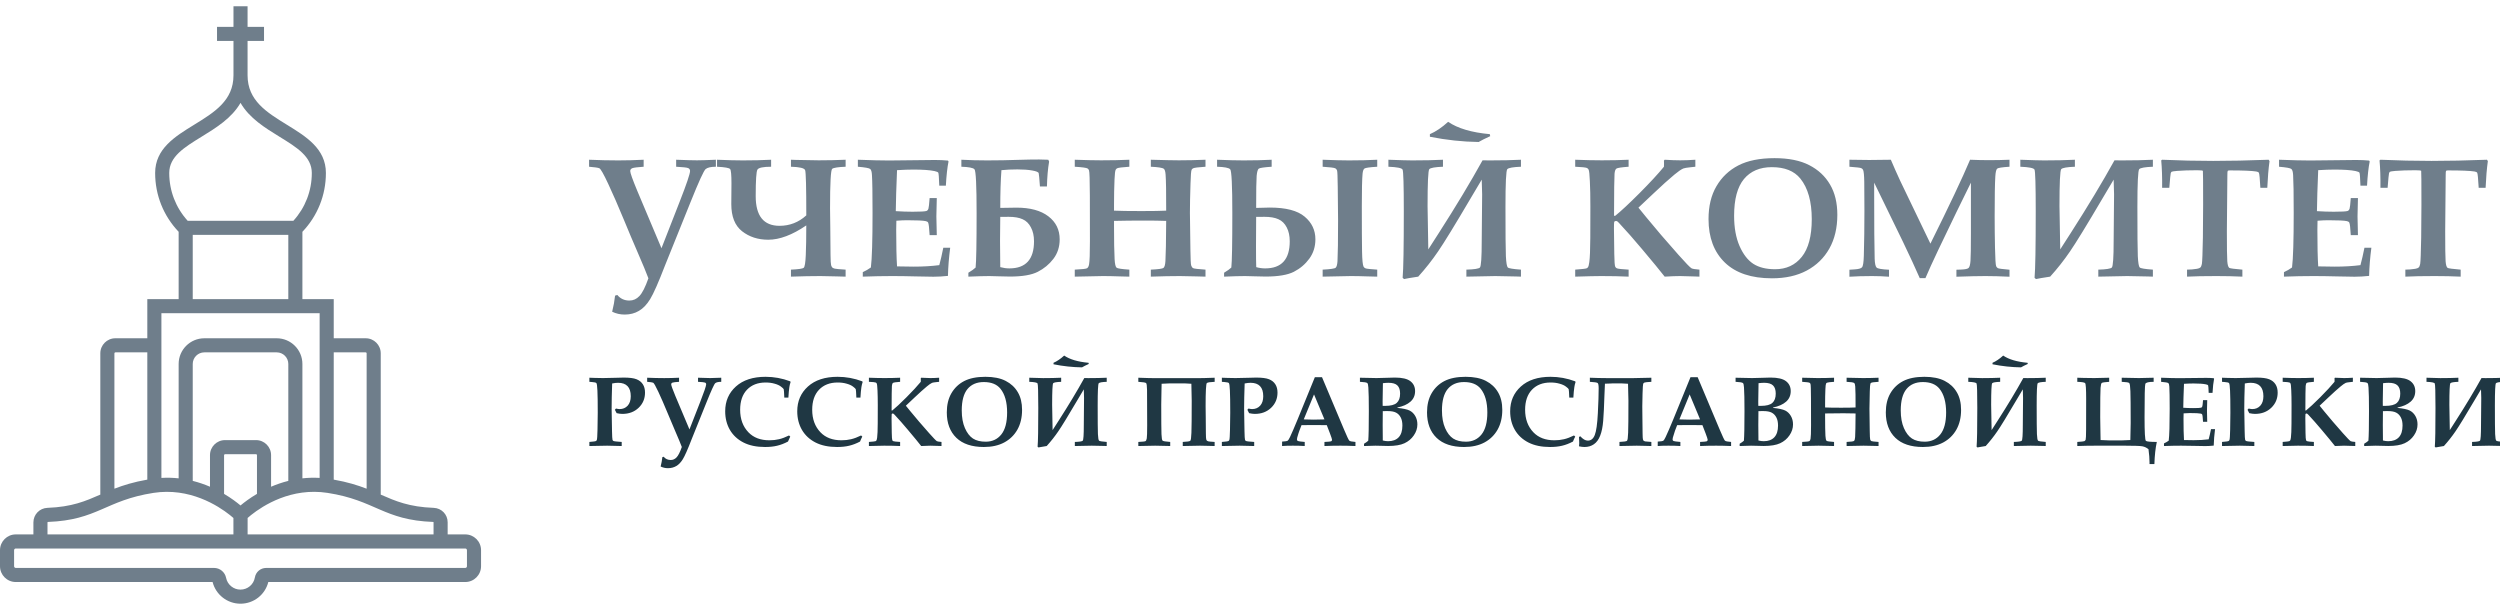 <?xml version="1.0" encoding="UTF-8" standalone="no"?>
<svg
   xmlns:dc="http://purl.org/dc/elements/1.1/"
   xmlns:cc="http://creativecommons.org/ns#"
   xmlns:rdf="http://www.w3.org/1999/02/22-rdf-syntax-ns#"
   xmlns:svg="http://www.w3.org/2000/svg"
   xmlns="http://www.w3.org/2000/svg"
   id="svg2667"
   version="1.1"
   viewBox="0 0 93.13 22.49"
   height="22.49mm"
   width="93.13mm">
  <defs
     id="defs2661">
    <clipPath
       id="clipPath1502"
       clipPathUnits="userSpaceOnUse">
      <path
         id="path1500"
         d="M 0,635.884 H 512 V 0 H 0 Z" />
    </clipPath>
  </defs>
  <g
     transform="translate(-72.119,-37.803)"
     id="layer1">
    <g
       style="fill:#6f7e8b;fill-opacity:1"
       id="g1496"
       transform="matrix(0.035,0,0,-0.035,72.119,60.292)">
      <g
         style="fill:#6f7e8b;fill-opacity:1"
         clip-path="url(#clipPath1502)"
         id="g1498">
        <g
           style="fill:#6f7e8b;fill-opacity:1"
           transform="translate(496.998,39.856)"
           id="g1504">
          <path
             id="path1506"
             transform="matrix(0.75,0,0,-0.75,-496.998,596.028)"
             d="m 331.334,0 v 29.236 h -23.348 v 20 h 23.348 V 98 c 0,35.835 -27.123,52.508 -55.836,70.16 -27.201,16.723 -55.328,34.016 -55.328,68.453 0,31.367 11.812,60.836 33.35,83.455 v 95.523 h -44.465 v 55.58 h -45.359 c -11.767,0 -21.338,9.573 -21.338,21.338 v 200.527 c -20.979,9.184 -40.134,17.492 -75.027,18.787 -11.179,0.416 -19.934,9.507 -19.934,20.697 v 16.992 H 22.381 C 10.04,749.515 0,759.555 0,771.896 v 22.805 c 0,12.343 10.04,22.383 22.381,22.383 H 301.701 c 4.528,17.941 20.837,30.762 39.523,30.762 18.871,0 35.015,-12.758 39.529,-30.762 l 279.529,0.002 c 12.341,0 22.383,-10.04 22.383,-22.383 v -22.805 c 0,-12.343 -10.042,-22.385 -22.381,-22.385 h -25.014 v -17.193 c 0,-11.084 -8.672,-20.086 -19.738,-20.49 h -0.002 c -35,-1.271 -54.203,-9.59 -75.223,-18.789 V 492.51 c 0,-11.765 -9.571,-21.338 -21.338,-21.338 H 473.611 V 415.592 h -44.465 v -95.523 c 21.537,-22.619 33.35,-52.09 33.35,-83.455 0,-34.437 -28.128,-51.73 -55.328,-68.453 C 378.455,150.508 351.334,133.835 351.334,98 V 49.236 h 23.348 v -20 H 351.334 V 0 Z m 10,137.08 c 12.532,21.791 34.859,35.516 55.359,48.119 24.577,15.109 45.803,28.158 45.803,51.414 0,25.339 -9.249,49.186 -26.143,67.816 H 266.312 c -16.893,-18.629 -26.143,-42.478 -26.143,-67.816 0,-23.256 21.225,-36.305 45.803,-51.414 20.499,-12.603 42.828,-26.328 55.361,-48.119 z M 273.52,324.43 H 409.146 V 415.592 H 273.52 Z M 229.055,435.592 h 24.465 175.627 24.465 v 35.58 198.154 c -8.497,-0.485 -16.672,-0.234 -24.465,0.629 V 507.629 c 0,-20.103 -16.354,-36.457 -36.457,-36.457 H 289.977 c -20.101,0 -36.457,16.354 -36.457,36.457 v 162.324 c -7.792,-0.863 -15.969,-1.114 -24.465,-0.629 V 471.172 Z m -65.359,55.58 h 45.359 v 180.59 c -19.376,3.393 -34.055,7.997 -46.697,12.883 V 492.51 c 0,-0.739 0.599,-1.338 1.338,-1.338 z m 126.281,0 h 102.713 c 9.075,0 16.457,7.382 16.457,16.457 v 165.93 c -8.816,2.204 -16.993,5.076 -24.465,8.281 v -44.818 c 0,-11.765 -9.573,-21.338 -21.338,-21.338 h -44.021 c -11.765,0 -21.336,9.573 -21.336,21.338 v 44.818 c -7.472,-3.204 -15.651,-6.075 -24.467,-8.281 V 507.629 c 0,-9.075 7.384,-16.457 16.457,-16.457 z m 183.635,0 h 45.359 c 0.739,0 1.338,0.599 1.338,1.338 v 192.139 c -12.647,-4.888 -27.327,-9.493 -46.697,-12.885 z M 319.322,635.684 h 44.021 c 0.737,0 1.338,0.599 1.338,1.338 v 54.973 c -10.197,6.021 -18.122,12.05 -23.35,16.436 -5.227,-4.385 -13.15,-10.412 -23.346,-16.434 v -54.975 c 0,-0.739 0.599,-1.338 1.336,-1.338 z m 126.986,53.408 c 5.979,0.035 12.152,0.501 18.494,1.484 68.469,10.62 79.233,38.675 150.002,41.244 0.256,0.009 0.465,0.233 0.465,0.5 v 17.193 h -263.875 c -0.076,-12.327 -0.078,-7.374 0.019,-23.338 10.335,-9.147 46.206,-37.373 94.895,-37.084 z m -210.018,0.014 c 48.55,-0.258 84.592,27.971 94.959,37.09 0.097,15.947 0.096,10.998 0.021,23.318 H 67.398 v -16.99 c 0,-0.379 0.302,-0.698 0.674,-0.711 70.587,-2.621 81.391,-30.627 149.791,-41.236 6.315,-0.979 12.465,-1.439 18.428,-1.471 z M 22.381,769.518 H 660.283 c 1.312,0 2.381,1.069 2.381,2.381 v 22.805 c 0,1.313 -1.069,2.381 -2.381,2.381 H 377.742 c -7.968,0 -14.719,5.683 -16.051,13.518 -1.699,9.991 -10.304,17.244 -20.467,17.244 -9.865,0 -18.427,-7.007 -20.359,-16.656 -1.632,-8.173 -8.8,-14.105 -17.041,-14.105 H 22.381 c -1.312,0 -2.379,-1.068 -2.379,-2.381 v -22.805 c 0,-1.312 1.067,-2.381 2.379,-2.381 z"
             style="fill:#6f7e8b;fill-opacity:1;fill-rule:nonzero;stroke:none;stroke-width:1.333" />
        </g>
      </g>
    </g>
    <g
       id="text2637"
       style="font-style:normal;font-variant:normal;font-weight:bold;font-stretch:normal;font-size:6.347px;line-height:1.25;font-family:'Book Antiqua';-inkscape-font-specification:'Book Antiqua Bold';letter-spacing:0px;word-spacing:0px;fill:#6f7e8b;fill-opacity:1;stroke:none;stroke-width:0.159"
       aria-label="УЧЕБНЫЙ КОМИТЕТ">
      <path
         transform="matrix(0.265,0,0,0.265,72.119,37.803)"
         id="path3236"
         d="M 203.57 17.125 C 202.696 17.921 201.839 18.5 201.004 18.859 L 201.004 19.223 C 203.307 19.683 205.593 19.93 207.857 19.961 C 208.24 19.734 208.782 19.461 209.484 19.141 L 209.426 18.859 C 206.865 18.625 204.913 18.046 203.57 17.125 z M 249.449 22.232 C 247.38 22.232 245.687 22.573 244.367 23.252 C 243.055 23.931 242.027 24.907 241.285 26.18 C 240.543 27.445 240.174 28.983 240.174 30.795 C 240.174 33.387 240.938 35.425 242.469 36.908 C 243.999 38.384 246.206 39.123 249.088 39.123 C 250.993 39.123 252.624 38.759 253.982 38.033 C 255.349 37.299 256.409 36.269 257.158 34.941 C 257.908 33.606 258.281 32.025 258.281 30.197 C 258.281 28.511 257.937 27.089 257.25 25.934 C 256.571 24.77 255.599 23.865 254.334 23.217 C 253.069 22.561 251.44 22.232 249.449 22.232 z M 146.07 22.42 C 145.227 22.42 144.298 22.436 143.283 22.467 C 141.729 22.521 140.222 22.549 138.762 22.549 C 137.567 22.549 136.361 22.518 135.143 22.455 L 135.143 23.439 C 136.173 23.471 136.785 23.588 136.98 23.791 C 137.184 23.986 137.285 26.059 137.285 30.01 C 137.285 34.258 137.238 36.791 137.145 37.611 C 136.934 37.814 136.595 38.057 136.127 38.338 L 136.127 38.889 C 137.408 38.834 138.391 38.807 139.078 38.807 C 139.351 38.807 139.795 38.818 140.412 38.842 C 141.099 38.865 141.619 38.877 141.971 38.877 C 143.712 38.877 145.016 38.654 145.883 38.209 C 146.757 37.764 147.489 37.16 148.074 36.395 C 148.668 35.621 148.963 34.703 148.963 33.641 C 148.963 32.298 148.433 31.22 147.371 30.408 C 146.309 29.596 144.817 29.189 142.896 29.189 L 140.611 29.225 C 140.611 27.124 140.666 25.357 140.775 23.92 C 141.47 23.85 142.221 23.814 143.025 23.814 C 143.853 23.814 144.547 23.865 145.109 23.967 C 145.672 24.068 145.973 24.193 146.012 24.342 C 146.051 24.482 146.109 25.106 146.188 26.215 L 147.172 26.215 C 147.203 24.887 147.305 23.72 147.477 22.713 L 147.359 22.455 C 146.969 22.432 146.539 22.42 146.07 22.42 z M 82.809 22.455 L 82.809 23.439 C 83.582 23.502 84.061 23.572 84.248 23.65 C 84.435 23.728 84.854 24.462 85.502 25.852 C 86.15 27.234 86.885 28.917 87.705 30.9 C 88.423 32.642 89.004 34.02 89.449 35.035 C 90.355 37.128 90.922 38.491 91.148 39.123 C 90.711 40.365 90.289 41.196 89.883 41.617 C 89.485 42.039 89.015 42.25 88.477 42.25 C 87.774 42.25 87.209 41.988 86.779 41.465 L 86.463 41.559 C 86.385 42.293 86.248 43.047 86.053 43.82 C 86.599 44.086 87.186 44.219 87.811 44.219 C 88.568 44.219 89.235 44.047 89.812 43.703 C 90.398 43.367 90.926 42.816 91.395 42.051 C 91.863 41.293 92.565 39.7 93.502 37.271 L 97.074 28.406 C 98.23 25.525 98.938 23.978 99.195 23.768 C 99.461 23.549 99.94 23.439 100.635 23.439 L 100.635 22.455 C 99.378 22.51 98.492 22.537 97.977 22.537 C 97.414 22.537 96.439 22.51 95.049 22.455 L 95.049 23.439 C 95.994 23.486 96.555 23.549 96.734 23.627 C 96.914 23.705 97.004 23.842 97.004 24.037 C 97.004 24.428 96.517 25.868 95.541 28.359 L 92.986 34.895 L 89.578 26.812 C 88.922 25.235 88.594 24.314 88.594 24.049 C 88.594 23.854 88.695 23.717 88.898 23.639 C 89.101 23.561 89.629 23.494 90.48 23.439 L 90.48 22.455 C 89.223 22.518 88.037 22.549 86.92 22.549 C 85.624 22.549 84.253 22.518 82.809 22.455 z M 100.797 22.455 L 100.797 23.439 C 101.898 23.494 102.512 23.604 102.637 23.768 C 102.762 23.924 102.824 24.587 102.824 25.758 L 102.801 28.697 C 102.801 30.439 103.303 31.707 104.311 32.504 C 105.326 33.3 106.555 33.699 108 33.699 C 109.593 33.699 111.374 33.029 113.342 31.686 C 113.342 33.411 113.318 34.805 113.271 35.867 C 113.225 36.929 113.127 37.522 112.979 37.646 C 112.83 37.771 112.234 37.857 111.188 37.904 L 111.188 38.889 C 112.757 38.834 114.139 38.807 115.334 38.807 C 115.849 38.807 116.594 38.822 117.57 38.854 C 118.242 38.877 118.676 38.889 118.871 38.889 L 118.871 37.904 C 118.012 37.85 117.504 37.803 117.348 37.764 C 117.199 37.725 117.09 37.678 117.02 37.623 C 116.949 37.561 116.887 37.447 116.832 37.283 C 116.785 37.111 116.758 36.629 116.75 35.832 L 116.717 32.049 C 116.694 30.331 116.682 29.408 116.682 29.283 C 116.682 25.738 116.783 23.889 116.986 23.732 C 117.189 23.576 117.819 23.479 118.873 23.439 L 118.873 22.455 C 117.639 22.51 116.378 22.537 115.09 22.537 C 114.395 22.537 113.322 22.518 111.869 22.479 C 111.431 22.463 111.205 22.455 111.189 22.455 L 111.189 23.439 C 112.408 23.471 113.07 23.631 113.18 23.92 C 113.289 24.201 113.344 26.32 113.344 30.279 L 113.342 30.279 C 112.264 31.255 111.011 31.744 109.582 31.744 C 107.349 31.744 106.232 30.354 106.232 27.574 C 106.232 25.341 106.314 24.096 106.479 23.838 C 106.65 23.572 107.29 23.439 108.398 23.439 L 108.398 22.455 C 107.188 22.518 105.861 22.549 104.416 22.549 C 103.479 22.549 102.273 22.518 100.797 22.455 z M 120.594 22.455 L 120.594 23.439 C 121.617 23.525 122.195 23.631 122.328 23.756 C 122.469 23.873 122.552 24.16 122.574 24.621 C 122.629 25.488 122.656 27.253 122.656 29.916 C 122.656 33.82 122.578 36.381 122.422 37.6 C 122.078 37.849 121.699 38.068 121.285 38.256 L 121.285 38.889 C 122.73 38.834 124.104 38.807 125.408 38.807 C 126.4 38.807 127.487 38.822 128.666 38.854 C 129.931 38.885 130.778 38.9 131.207 38.9 C 131.863 38.9 132.545 38.861 133.256 38.783 C 133.287 37.518 133.393 36.199 133.572 34.824 L 132.602 34.824 C 132.422 35.738 132.234 36.553 132.039 37.271 C 130.946 37.412 129.74 37.482 128.42 37.482 L 126.1 37.447 C 126.022 36.245 125.982 34.528 125.982 32.295 C 125.982 31.865 125.991 31.443 126.006 31.029 C 126.584 30.982 127.088 30.959 127.518 30.959 C 128.884 30.959 129.762 31.002 130.152 31.088 C 130.316 31.127 130.422 31.193 130.469 31.287 C 130.555 31.443 130.625 32.032 130.68 33.055 L 131.688 33.055 L 131.629 30.42 C 131.629 30.022 131.648 29.163 131.688 27.844 L 130.68 27.844 C 130.617 28.687 130.562 29.178 130.516 29.318 C 130.461 29.498 130.367 29.611 130.234 29.658 C 130.016 29.728 129.363 29.764 128.277 29.764 C 127.543 29.764 126.759 29.736 125.924 29.682 C 125.939 28.253 125.998 26.333 126.1 23.92 C 126.974 23.865 127.739 23.838 128.395 23.838 C 129.73 23.838 130.723 23.908 131.371 24.049 C 131.676 24.119 131.85 24.193 131.896 24.271 C 131.951 24.35 131.998 24.958 132.037 26.098 L 132.963 26.098 C 133.041 24.684 133.166 23.552 133.338 22.701 L 133.256 22.572 C 132.709 22.518 132.097 22.49 131.418 22.49 L 124.963 22.561 C 123.893 22.561 122.437 22.525 120.594 22.455 z M 151.084 22.455 L 151.084 23.439 C 152.13 23.502 152.732 23.584 152.889 23.686 C 152.982 23.748 153.049 23.838 153.088 23.955 C 153.158 24.15 153.198 25.329 153.205 27.492 L 153.215 33.898 C 153.215 35.632 153.176 36.713 153.098 37.143 C 153.051 37.424 152.957 37.611 152.816 37.705 C 152.684 37.791 152.107 37.857 151.084 37.904 L 151.084 38.889 L 155.031 38.807 C 155.718 38.807 156.498 38.822 157.373 38.854 L 158.756 38.889 L 158.756 37.904 C 157.71 37.834 157.113 37.744 156.965 37.635 C 156.816 37.518 156.723 37.115 156.684 36.428 C 156.629 35.405 156.602 33.872 156.602 31.826 L 156.602 31.053 C 157.867 31.021 159.337 31.006 161.016 31.006 C 162.085 31.006 163.059 31.021 163.934 31.053 C 163.918 33.934 163.883 35.815 163.828 36.697 C 163.797 37.213 163.707 37.533 163.559 37.658 C 163.418 37.775 162.824 37.857 161.777 37.904 L 161.777 38.889 C 163.347 38.834 164.71 38.807 165.865 38.807 C 166.42 38.807 167.186 38.822 168.162 38.854 L 169.461 38.889 L 169.461 37.904 C 168.422 37.834 167.842 37.764 167.717 37.693 C 167.592 37.615 167.502 37.486 167.447 37.307 C 167.392 37.127 167.357 36.437 167.342 35.234 L 167.271 29.916 C 167.271 28.862 167.299 27.484 167.354 25.781 C 167.385 24.672 167.436 24.037 167.506 23.873 C 167.553 23.779 167.623 23.709 167.717 23.662 C 167.881 23.576 168.461 23.502 169.461 23.439 L 169.461 22.455 C 168.149 22.51 166.904 22.537 165.725 22.537 C 165.037 22.537 163.722 22.51 161.777 22.455 L 161.777 23.439 C 162.816 23.486 163.426 23.584 163.605 23.732 C 163.738 23.834 163.82 24.106 163.852 24.551 C 163.914 25.386 163.941 27.073 163.934 29.611 C 163.192 29.65 162.036 29.67 160.467 29.67 C 158.702 29.67 157.414 29.65 156.602 29.611 L 156.602 28.639 C 156.602 27.483 156.625 26.343 156.672 25.219 C 156.703 24.461 156.758 24.01 156.836 23.861 C 156.883 23.768 156.957 23.697 157.059 23.65 C 157.23 23.572 157.795 23.502 158.756 23.439 L 158.756 22.455 C 157.561 22.51 156.241 22.537 154.797 22.537 C 153.883 22.537 152.646 22.51 151.084 22.455 z M 171.09 22.455 L 171.09 23.439 C 172.121 23.471 172.732 23.588 172.928 23.791 C 173.131 23.986 173.232 26.059 173.232 30.01 C 173.232 34.258 173.186 36.791 173.092 37.611 C 172.881 37.814 172.543 38.057 172.074 38.338 L 172.074 38.889 C 173.355 38.834 174.338 38.807 175.025 38.807 C 175.299 38.807 175.742 38.818 176.359 38.842 C 177.047 38.865 177.563 38.877 177.906 38.877 C 179.671 38.877 180.995 38.654 181.877 38.209 C 182.759 37.756 183.487 37.14 184.057 36.359 C 184.627 35.579 184.91 34.671 184.91 33.641 C 184.91 32.36 184.408 31.298 183.4 30.455 C 182.393 29.604 180.761 29.178 178.504 29.178 C 178.293 29.178 177.988 29.186 177.59 29.201 C 177.184 29.217 176.848 29.225 176.582 29.225 C 176.582 26.773 176.605 25.269 176.652 24.715 C 176.707 24.153 176.805 23.818 176.945 23.709 C 177.086 23.6 177.692 23.51 178.762 23.439 L 178.762 22.455 C 177.559 22.518 176.243 22.549 174.814 22.549 C 173.846 22.549 172.605 22.518 171.09 22.455 z M 185.93 22.455 L 185.93 23.439 C 186.945 23.502 187.539 23.576 187.711 23.662 C 187.828 23.725 187.91 23.826 187.957 23.967 C 188.004 24.1 188.036 24.864 188.051 26.262 C 188.082 28.308 188.098 29.87 188.098 30.947 C 188.098 33.758 188.07 35.678 188.016 36.709 C 187.984 37.201 187.898 37.51 187.758 37.635 C 187.617 37.76 187.007 37.85 185.93 37.904 L 185.93 38.889 L 189.877 38.807 C 190.564 38.807 191.344 38.822 192.219 38.854 L 193.602 38.889 L 193.602 37.904 C 192.672 37.842 192.129 37.783 191.973 37.729 C 191.824 37.666 191.727 37.584 191.68 37.482 C 191.562 37.256 191.491 36.546 191.469 35.352 C 191.446 34.149 191.436 32.024 191.436 28.979 C 191.436 26.691 191.471 25.172 191.541 24.422 C 191.58 24.039 191.666 23.799 191.799 23.697 C 191.939 23.588 192.54 23.502 193.602 23.439 L 193.602 22.455 C 192.415 22.518 191.087 22.549 189.619 22.549 C 188.768 22.549 187.538 22.518 185.93 22.455 z M 195.172 22.455 L 195.172 23.439 C 196.39 23.486 197.053 23.619 197.162 23.838 C 197.279 24.049 197.338 26.008 197.338 29.717 C 197.338 34.722 197.283 37.835 197.174 39.053 L 197.373 39.229 C 197.67 39.158 198.334 39.045 199.365 38.889 C 200.388 37.756 201.317 36.578 202.152 35.352 C 202.996 34.126 204.534 31.615 206.768 27.82 L 208.291 25.254 C 208.33 26.261 208.35 26.949 208.35 27.316 L 208.291 33.863 C 208.291 36.19 208.205 37.44 208.033 37.611 C 207.861 37.775 207.228 37.873 206.135 37.904 L 206.135 38.889 C 208.423 38.834 209.778 38.807 210.199 38.807 C 210.832 38.807 211.803 38.826 213.115 38.865 C 213.553 38.881 213.784 38.889 213.807 38.889 L 213.807 37.904 C 212.706 37.826 212.09 37.725 211.957 37.6 C 211.824 37.467 211.734 36.937 211.688 36.008 C 211.648 35.079 211.629 32.774 211.629 29.096 C 211.629 25.73 211.715 23.959 211.887 23.779 C 212.066 23.592 212.706 23.479 213.807 23.439 L 213.807 22.455 C 212.565 22.518 211.109 22.549 209.438 22.549 L 208.408 22.537 C 206.706 25.614 204.659 29.014 202.27 32.738 L 200.781 35.059 C 200.711 31.615 200.678 29.588 200.678 28.979 C 200.678 25.699 200.758 23.967 200.922 23.779 C 201.094 23.592 201.735 23.479 202.844 23.439 L 202.844 22.455 C 201.618 22.518 200.173 22.549 198.51 22.549 C 197.948 22.549 196.835 22.518 195.172 22.455 z M 221.432 22.455 L 221.432 23.439 C 222.369 23.479 222.92 23.537 223.084 23.615 C 223.193 23.67 223.271 23.748 223.318 23.85 C 223.396 24.006 223.455 24.555 223.494 25.5 C 223.541 26.445 223.564 27.62 223.564 29.025 L 223.553 33.441 C 223.545 35.105 223.498 36.244 223.412 36.861 C 223.365 37.221 223.303 37.455 223.225 37.564 C 223.186 37.627 223.123 37.678 223.037 37.717 C 222.92 37.771 222.384 37.834 221.432 37.904 L 221.432 38.889 L 221.434 38.889 C 223.167 38.834 224.389 38.807 225.1 38.807 C 226.505 38.807 227.786 38.834 228.941 38.889 L 228.941 37.904 C 227.997 37.85 227.445 37.787 227.289 37.717 C 227.18 37.67 227.102 37.592 227.055 37.482 C 226.984 37.326 226.941 36.73 226.926 35.691 L 226.879 32.143 C 226.879 31.58 226.891 31.268 226.914 31.205 C 226.961 31.111 227.043 31.064 227.16 31.064 C 227.207 31.064 227.254 31.072 227.301 31.088 C 227.355 31.111 227.449 31.193 227.582 31.334 C 228.605 32.427 229.678 33.645 230.803 34.988 C 232.31 36.776 233.379 38.077 234.012 38.889 C 234.902 38.834 235.629 38.807 236.191 38.807 L 238.275 38.865 L 238.896 38.889 L 238.896 37.904 C 238.295 37.857 237.924 37.795 237.783 37.717 C 237.58 37.6 236.972 36.972 235.957 35.832 C 234.192 33.849 232.673 32.075 231.4 30.514 L 230.322 29.189 L 232.406 27.223 C 233.601 26.09 234.59 25.199 235.371 24.551 C 235.894 24.113 236.311 23.826 236.623 23.686 C 236.779 23.623 237.123 23.564 237.654 23.51 L 238.322 23.439 L 238.322 22.455 C 237.534 22.51 236.824 22.537 236.191 22.537 C 235.59 22.537 234.863 22.51 234.012 22.455 L 233.906 22.572 L 233.918 23.006 L 233.906 23.439 C 233.094 24.431 231.947 25.673 230.463 27.164 C 228.979 28.648 227.843 29.705 227.055 30.338 L 226.891 30.338 C 226.898 26.894 226.922 24.926 226.961 24.434 C 226.992 24.043 227.082 23.799 227.23 23.697 C 227.387 23.596 227.956 23.51 228.939 23.439 L 228.939 22.455 C 227.76 22.51 226.511 22.537 225.191 22.537 C 224.09 22.537 222.837 22.51 221.432 22.455 z M 259.98 22.455 L 259.98 23.439 C 260.964 23.51 261.52 23.576 261.645 23.639 C 261.77 23.701 261.855 23.783 261.902 23.885 C 261.997 24.088 262.051 24.649 262.066 25.57 C 262.082 27.093 262.088 28.452 262.088 29.646 C 262.088 31.895 262.061 33.985 262.006 35.914 C 261.982 36.859 261.896 37.412 261.748 37.576 C 261.608 37.74 261.254 37.838 260.684 37.869 L 259.98 37.916 L 259.98 38.9 C 260.91 38.838 261.967 38.807 263.154 38.807 C 263.951 38.807 264.748 38.838 265.545 38.9 L 265.545 37.916 C 264.538 37.869 263.955 37.767 263.799 37.611 C 263.642 37.455 263.552 37.043 263.529 36.371 C 263.482 34.708 263.459 31.674 263.459 27.27 L 263.459 25.676 L 267.512 34.004 C 268.496 36.058 269.282 37.757 269.867 39.1 L 270.664 39.1 C 271.094 38.084 271.69 36.773 272.455 35.164 C 274.321 31.252 275.856 28.089 277.059 25.676 L 277.059 32.75 C 277.059 34.796 277.039 36.096 277 36.65 C 276.961 37.197 276.871 37.537 276.73 37.67 C 276.598 37.795 276.258 37.869 275.711 37.893 L 275.02 37.916 L 275.02 38.9 C 276.737 38.838 278.096 38.807 279.096 38.807 C 280.087 38.807 281.217 38.838 282.482 38.9 L 282.482 37.916 C 281.491 37.83 280.943 37.756 280.842 37.693 C 280.74 37.631 280.662 37.541 280.607 37.424 C 280.529 37.221 280.475 36.347 280.443 34.801 C 280.412 33.255 280.396 31.786 280.396 30.396 C 280.396 27.64 280.428 25.769 280.49 24.785 C 280.529 24.184 280.615 23.826 280.748 23.709 C 280.881 23.592 281.459 23.502 282.482 23.439 L 282.482 22.455 C 281.561 22.494 280.603 22.514 279.611 22.514 C 278.768 22.514 277.878 22.494 276.941 22.455 C 275.879 24.977 274.02 28.909 271.365 34.25 C 268.851 29.049 267.433 26.101 267.113 25.406 C 266.66 24.43 266.224 23.447 265.803 22.455 C 264.827 22.479 263.81 22.49 262.756 22.49 C 261.85 22.49 260.925 22.479 259.98 22.455 z M 284.004 22.455 L 284.004 23.439 C 285.222 23.486 285.885 23.619 285.994 23.838 C 286.111 24.049 286.17 26.008 286.17 29.717 C 286.17 34.722 286.115 37.835 286.006 39.053 L 286.205 39.229 C 286.502 39.158 287.167 39.045 288.197 38.889 C 289.22 37.756 290.149 36.578 290.984 35.352 C 291.828 34.126 293.366 31.615 295.6 27.82 L 297.123 25.254 C 297.162 26.261 297.182 26.949 297.182 27.316 L 297.123 33.863 C 297.123 36.19 297.037 37.44 296.865 37.611 C 296.693 37.775 296.06 37.873 294.967 37.904 L 294.967 38.889 C 297.255 38.834 298.61 38.807 299.031 38.807 C 299.664 38.807 300.635 38.826 301.947 38.865 C 302.385 38.881 302.616 38.889 302.639 38.889 L 302.639 37.904 C 301.538 37.826 300.922 37.725 300.789 37.6 C 300.656 37.467 300.566 36.937 300.52 36.008 C 300.48 35.079 300.461 32.774 300.461 29.096 C 300.461 25.73 300.547 23.959 300.719 23.779 C 300.898 23.592 301.538 23.479 302.639 23.439 L 302.639 22.455 C 301.397 22.518 299.941 22.549 298.27 22.549 L 297.24 22.537 C 295.538 25.614 293.491 29.014 291.102 32.738 L 289.613 35.059 C 289.543 31.615 289.508 29.588 289.508 28.979 C 289.508 25.699 289.59 23.967 289.754 23.779 C 289.926 23.592 290.567 23.479 291.676 23.439 L 291.676 22.455 C 290.45 22.518 289.005 22.549 287.342 22.549 C 286.78 22.549 285.667 22.518 284.004 22.455 z M 303.939 22.455 L 303.811 22.549 C 303.912 23.626 303.955 24.911 303.939 26.402 L 304.947 26.402 C 305.049 25.13 305.115 24.447 305.146 24.354 C 305.178 24.252 305.221 24.182 305.275 24.143 C 305.338 24.104 305.594 24.064 306.047 24.025 C 306.828 23.963 307.762 23.932 308.848 23.932 C 309.379 23.932 309.653 23.963 309.668 24.025 C 309.691 24.08 309.701 25.656 309.701 28.756 C 309.701 30.333 309.691 31.88 309.668 33.395 C 309.629 35.526 309.582 36.76 309.527 37.096 C 309.48 37.338 309.41 37.506 309.316 37.6 C 309.223 37.686 309.062 37.748 308.836 37.787 C 308.352 37.865 307.887 37.904 307.441 37.904 L 307.441 38.889 C 308.496 38.834 309.87 38.807 311.564 38.807 C 312.853 38.807 314.071 38.834 315.219 38.889 L 315.219 37.904 C 314.094 37.811 313.48 37.728 313.379 37.658 C 313.231 37.549 313.137 37.236 313.098 36.721 C 313.059 36.198 313.039 34.796 313.039 32.516 L 313.109 24.645 C 313.109 24.285 313.125 24.08 313.156 24.025 C 313.187 23.979 313.281 23.955 313.438 23.955 C 315.296 23.955 316.537 24.006 317.162 24.107 C 317.357 24.139 317.482 24.197 317.537 24.283 C 317.607 24.393 317.678 25.098 317.748 26.402 L 318.721 26.402 C 318.783 24.966 318.889 23.712 319.037 22.643 L 318.908 22.455 C 316.035 22.564 313.438 22.619 311.119 22.619 C 308.792 22.619 306.399 22.564 303.939 22.455 z M 320.373 22.455 L 320.373 23.439 C 321.396 23.525 321.973 23.631 322.105 23.756 C 322.247 23.873 322.329 24.16 322.352 24.621 C 322.406 25.488 322.434 27.253 322.434 29.916 C 322.434 33.82 322.355 36.381 322.199 37.6 C 321.856 37.849 321.478 38.068 321.064 38.256 L 321.064 38.889 C 322.509 38.834 323.883 38.807 325.188 38.807 C 326.179 38.807 327.264 38.822 328.443 38.854 C 329.708 38.885 330.555 38.9 330.984 38.9 C 331.64 38.9 332.325 38.861 333.035 38.783 C 333.066 37.518 333.172 36.199 333.352 34.824 L 332.379 34.824 C 332.199 35.738 332.012 36.553 331.816 37.271 C 330.723 37.412 329.517 37.482 328.197 37.482 L 325.879 37.447 C 325.801 36.245 325.762 34.528 325.762 32.295 C 325.762 31.865 325.768 31.443 325.783 31.029 C 326.361 30.982 326.865 30.959 327.295 30.959 C 328.661 30.959 329.539 31.002 329.93 31.088 C 330.094 31.127 330.199 31.193 330.246 31.287 C 330.332 31.443 330.402 32.032 330.457 33.055 L 331.465 33.055 L 331.406 30.42 C 331.406 30.022 331.426 29.163 331.465 27.844 L 330.457 27.844 C 330.395 28.687 330.34 29.178 330.293 29.318 C 330.238 29.498 330.145 29.611 330.012 29.658 C 329.793 29.728 329.142 29.764 328.057 29.764 C 327.323 29.764 326.537 29.736 325.701 29.682 C 325.717 28.253 325.775 26.333 325.877 23.92 C 326.752 23.865 327.518 23.838 328.174 23.838 C 329.509 23.838 330.5 23.908 331.148 24.049 C 331.453 24.119 331.629 24.193 331.676 24.271 C 331.73 24.35 331.777 24.958 331.816 26.098 L 332.742 26.098 C 332.82 24.684 332.945 23.552 333.117 22.701 L 333.035 22.572 C 332.489 22.518 331.875 22.49 331.195 22.49 L 324.742 22.561 C 323.672 22.561 322.216 22.525 320.373 22.455 z M 334.627 22.455 L 334.498 22.549 C 334.599 23.626 334.642 24.911 334.627 26.402 L 335.635 26.402 C 335.736 25.13 335.803 24.447 335.834 24.354 C 335.865 24.252 335.908 24.182 335.963 24.143 C 336.025 24.104 336.283 24.064 336.736 24.025 C 337.517 23.963 338.45 23.932 339.535 23.932 C 340.067 23.932 340.34 23.963 340.355 24.025 C 340.378 24.08 340.389 25.656 340.389 28.756 C 340.389 30.333 340.378 31.88 340.355 33.395 C 340.316 35.526 340.27 36.76 340.215 37.096 C 340.168 37.338 340.098 37.506 340.004 37.6 C 339.91 37.686 339.75 37.748 339.523 37.787 C 339.039 37.865 338.574 37.904 338.129 37.904 L 338.129 38.889 C 339.183 38.834 340.557 38.807 342.252 38.807 C 343.54 38.807 344.758 38.834 345.906 38.889 L 345.906 37.904 C 344.782 37.811 344.17 37.728 344.068 37.658 C 343.92 37.549 343.826 37.236 343.787 36.721 C 343.748 36.198 343.729 34.796 343.729 32.516 L 343.799 24.645 C 343.799 24.285 343.814 24.08 343.846 24.025 C 343.877 23.979 343.971 23.955 344.127 23.955 C 345.985 23.955 347.227 24.006 347.852 24.107 C 348.047 24.139 348.172 24.197 348.227 24.283 C 348.297 24.393 348.367 25.098 348.438 26.402 L 349.41 26.402 C 349.473 24.966 349.578 23.712 349.727 22.643 L 349.598 22.455 C 346.724 22.564 344.126 22.619 341.807 22.619 C 339.48 22.619 337.087 22.564 334.627 22.455 z M 249.076 23.498 C 250.88 23.498 252.215 24.032 253.082 25.102 C 254.152 26.429 254.686 28.335 254.686 30.818 C 254.686 33.184 254.216 34.95 253.279 36.113 C 252.35 37.269 251.101 37.846 249.531 37.846 C 248.274 37.846 247.252 37.592 246.463 37.084 C 245.682 36.569 245.039 35.734 244.531 34.578 C 244.024 33.415 243.77 31.997 243.77 30.326 C 243.77 28.007 244.229 26.289 245.15 25.172 C 246.08 24.055 247.389 23.498 249.076 23.498 z M 141.783 30.479 C 142.603 30.479 143.26 30.592 143.752 30.818 C 144.252 31.037 144.641 31.42 144.922 31.967 C 145.211 32.506 145.355 33.157 145.355 33.922 C 145.355 36.46 144.2 37.729 141.889 37.729 C 141.467 37.729 141.041 37.67 140.611 37.553 C 140.589 35.265 140.578 34.035 140.578 33.863 L 140.611 30.49 L 141.783 30.479 z M 177.742 30.479 C 178.562 30.479 179.219 30.592 179.711 30.818 C 180.211 31.037 180.6 31.42 180.881 31.967 C 181.162 32.506 181.303 33.157 181.303 33.922 C 181.303 36.46 180.151 37.729 177.848 37.729 C 177.418 37.729 177 37.67 176.594 37.553 C 176.571 37.037 176.561 36.054 176.561 34.602 C 176.561 32.376 176.567 31.006 176.582 30.49 L 177.742 30.479 z "
         style="fill:#6f7e8b;fill-opacity:1;stroke-width:0.6" />
    </g>
    <g
       id="text2641"
       style="font-style:normal;font-variant:normal;font-weight:bold;font-stretch:normal;font-size:3.708px;line-height:1.25;font-family:'Book Antiqua';-inkscape-font-specification:'Book Antiqua Bold';letter-spacing:0px;word-spacing:0px;fill:#1f3743;fill-opacity:1;stroke:none;stroke-width:0.093"
       aria-label="РУССКОЙ ПРАВОСЛАВНОЙ ЦЕРКВИ">
      <path
         id="path3266"
         transform="matrix(0.265,0,0,0.265,72.119,37.803)"
         d="M 149.596 49.984 C 149.085 50.45 148.586 50.788 148.098 50.998 L 148.098 51.209 C 149.444 51.478 150.777 51.622 152.1 51.641 C 152.323 51.508 152.64 51.349 153.051 51.162 L 153.018 50.998 C 151.521 50.861 150.38 50.523 149.596 49.984 z M 281.596 49.984 C 281.085 50.45 280.584 50.788 280.096 50.998 L 280.096 51.209 C 281.442 51.478 282.777 51.622 284.1 51.641 C 284.323 51.508 284.64 51.349 285.051 51.162 L 285.018 50.998 C 283.521 50.861 282.38 50.523 281.596 49.984 z M 107.617 52.969 C 105.847 52.969 104.458 53.422 103.449 54.33 C 102.445 55.233 101.943 56.396 101.943 57.814 C 101.943 58.8 102.165 59.674 102.607 60.436 C 103.055 61.197 103.692 61.787 104.518 62.207 C 105.343 62.627 106.353 62.836 107.549 62.836 C 108.188 62.836 108.75 62.777 109.238 62.658 C 109.731 62.544 110.242 62.349 110.771 62.07 C 110.863 61.833 110.969 61.601 111.088 61.373 L 110.916 61.215 C 110.405 61.466 109.938 61.642 109.514 61.742 C 109.094 61.843 108.642 61.893 108.158 61.893 C 106.908 61.893 105.925 61.518 105.209 60.77 C 104.433 59.962 104.045 58.906 104.045 57.602 C 104.045 56.397 104.366 55.456 105.01 54.781 C 105.658 54.106 106.53 53.77 107.625 53.77 C 108.086 53.77 108.504 53.824 108.883 53.934 C 109.266 54.039 109.569 54.178 109.793 54.352 C 110.016 54.52 110.142 54.64 110.17 54.713 C 110.197 54.781 110.224 55.176 110.252 55.896 L 110.826 55.896 C 110.858 55.308 110.904 54.817 110.963 54.42 C 110.995 54.192 111.053 53.953 111.135 53.707 L 111.088 53.605 C 110.518 53.391 109.943 53.23 109.363 53.125 C 108.788 53.02 108.206 52.969 107.617 52.969 z M 117.746 52.969 C 115.976 52.969 114.586 53.422 113.578 54.33 C 112.574 55.233 112.072 56.396 112.072 57.814 C 112.072 58.8 112.294 59.674 112.736 60.436 C 113.183 61.197 113.821 61.787 114.646 62.207 C 115.472 62.627 116.482 62.836 117.678 62.836 C 118.316 62.836 118.879 62.777 119.367 62.658 C 119.86 62.544 120.371 62.349 120.9 62.07 C 120.992 61.833 121.096 61.601 121.215 61.373 L 121.045 61.215 C 120.534 61.466 120.065 61.642 119.641 61.742 C 119.221 61.843 118.771 61.893 118.287 61.893 C 117.037 61.893 116.052 61.518 115.336 60.77 C 114.56 59.962 114.174 58.906 114.174 57.602 C 114.174 56.397 114.495 55.456 115.139 54.781 C 115.787 54.106 116.657 53.77 117.752 53.77 C 118.213 53.77 118.633 53.824 119.012 53.934 C 119.395 54.039 119.698 54.178 119.922 54.352 C 120.145 54.52 120.271 54.64 120.299 54.713 C 120.326 54.781 120.353 55.176 120.381 55.896 L 120.955 55.896 C 120.987 55.308 121.033 54.817 121.092 54.42 C 121.124 54.192 121.182 53.953 121.264 53.707 L 121.215 53.605 C 120.645 53.391 120.07 53.23 119.49 53.125 C 118.915 53.02 118.335 52.969 117.746 52.969 z M 138.516 52.969 C 137.307 52.969 136.316 53.168 135.545 53.564 C 134.778 53.961 134.18 54.532 133.746 55.275 C 133.313 56.014 133.096 56.912 133.096 57.971 C 133.096 59.485 133.543 60.676 134.438 61.543 C 135.332 62.405 136.621 62.836 138.305 62.836 C 139.418 62.836 140.37 62.625 141.164 62.201 C 141.962 61.772 142.582 61.168 143.02 60.393 C 143.458 59.612 143.676 58.689 143.676 57.621 C 143.676 56.636 143.476 55.806 143.074 55.131 C 142.677 54.451 142.108 53.922 141.369 53.543 C 140.63 53.16 139.679 52.969 138.516 52.969 z M 206.021 52.969 C 204.812 52.969 203.822 53.168 203.051 53.564 C 202.284 53.961 201.685 54.532 201.252 55.275 C 200.819 56.014 200.602 56.912 200.602 57.971 C 200.602 59.485 201.047 60.676 201.941 61.543 C 202.836 62.405 204.125 62.836 205.809 62.836 C 206.922 62.836 207.876 62.625 208.67 62.201 C 209.468 61.772 210.085 61.168 210.523 60.393 C 210.961 59.612 211.182 58.689 211.182 57.621 C 211.182 56.636 210.98 55.806 210.578 55.131 C 210.181 54.451 209.614 53.922 208.875 53.543 C 208.136 53.16 207.185 52.969 206.021 52.969 z M 217.963 52.969 C 216.193 52.969 214.803 53.422 213.795 54.33 C 212.791 55.233 212.289 56.396 212.289 57.814 C 212.289 58.8 212.511 59.674 212.953 60.436 C 213.4 61.197 214.037 61.787 214.863 62.207 C 215.689 62.627 216.699 62.836 217.895 62.836 C 218.533 62.836 219.098 62.777 219.586 62.658 C 220.079 62.544 220.588 62.349 221.117 62.07 C 221.208 61.833 221.315 61.601 221.434 61.373 L 221.262 61.215 C 220.751 61.466 220.284 61.642 219.859 61.742 C 219.44 61.843 218.988 61.893 218.504 61.893 C 217.254 61.893 216.271 61.518 215.555 60.77 C 214.779 59.962 214.391 58.906 214.391 57.602 C 214.391 56.397 214.712 55.456 215.355 54.781 C 216.003 54.106 216.876 53.77 217.971 53.77 C 218.431 53.77 218.85 53.824 219.229 53.934 C 219.612 54.039 219.915 54.178 220.139 54.352 C 220.362 54.52 220.488 54.64 220.516 54.713 C 220.543 54.781 220.57 55.176 220.598 55.896 L 221.174 55.896 C 221.206 55.308 221.251 54.817 221.311 54.42 C 221.343 54.192 221.398 53.953 221.48 53.707 L 221.434 53.605 C 220.863 53.391 220.288 53.23 219.709 53.125 C 219.134 53.02 218.551 52.969 217.963 52.969 z M 270.516 52.969 C 269.307 52.969 268.316 53.168 267.545 53.564 C 266.778 53.961 266.178 54.532 265.744 55.275 C 265.311 56.014 265.096 56.912 265.096 57.971 C 265.096 59.485 265.541 60.676 266.436 61.543 C 267.33 62.405 268.619 62.836 270.303 62.836 C 271.416 62.836 272.37 62.625 273.164 62.201 C 273.962 61.772 274.58 61.168 275.018 60.393 C 275.456 59.612 275.676 58.689 275.676 57.621 C 275.676 56.636 275.474 55.806 275.072 55.131 C 274.675 54.451 274.108 53.922 273.369 53.543 C 272.63 53.16 271.679 52.969 270.516 52.969 z M 184.834 53.023 L 182.41 58.957 C 181.977 60.011 181.622 60.835 181.344 61.428 C 181.198 61.729 181.09 61.902 181.021 61.947 C 180.921 62.011 180.657 62.053 180.229 62.076 L 180.227 62.699 C 180.601 62.667 181.106 62.652 181.74 62.652 C 182.406 62.652 182.963 62.667 183.41 62.699 L 183.41 62.125 C 182.858 62.079 182.537 62.035 182.445 61.994 C 182.359 61.949 182.314 61.874 182.314 61.77 C 182.314 61.692 182.328 61.606 182.355 61.51 C 182.474 61.085 182.574 60.765 182.656 60.551 L 182.959 59.764 C 183.456 59.755 184.006 59.75 184.613 59.75 C 185.311 59.75 185.944 59.755 186.51 59.764 L 186.961 60.934 C 187.153 61.44 187.25 61.738 187.25 61.824 C 187.25 61.925 187.206 61.994 187.119 62.035 C 187.037 62.072 186.725 62.102 186.182 62.125 L 186.182 62.699 C 186.893 62.667 187.644 62.652 188.434 62.652 C 189.095 62.652 189.797 62.667 190.541 62.699 L 190.541 62.125 C 190.057 62.093 189.768 62.031 189.672 61.939 C 189.581 61.848 189.335 61.327 188.934 60.373 L 185.84 53.023 L 184.834 53.023 z M 237.639 53.023 L 235.217 58.957 C 234.783 60.011 234.427 60.835 234.148 61.428 C 234.003 61.729 233.895 61.902 233.826 61.947 C 233.726 62.011 233.462 62.053 233.033 62.076 L 233.031 62.699 C 233.405 62.667 233.911 62.652 234.545 62.652 C 235.211 62.652 235.768 62.667 236.215 62.699 L 236.215 62.125 C 235.663 62.079 235.341 62.035 235.25 61.994 C 235.163 61.949 235.119 61.874 235.119 61.77 C 235.119 61.692 235.133 61.606 235.16 61.51 C 235.279 61.085 235.379 60.765 235.461 60.551 L 235.764 59.764 C 236.261 59.755 236.813 59.75 237.42 59.75 C 238.118 59.75 238.749 59.755 239.314 59.764 L 239.768 60.934 C 239.959 61.44 240.055 61.738 240.055 61.824 C 240.055 61.925 240.011 61.994 239.924 62.035 C 239.842 62.072 239.529 62.102 238.986 62.125 L 238.986 62.699 C 239.698 62.667 240.449 62.652 241.238 62.652 C 241.9 62.652 242.602 62.667 243.346 62.699 L 243.346 62.125 C 242.862 62.093 242.572 62.031 242.477 61.939 C 242.385 61.848 242.14 61.327 241.738 60.373 L 238.645 53.023 L 237.639 53.023 z M 196.092 53.076 C 195.841 53.076 195.425 53.088 194.846 53.111 C 194.248 53.134 193.796 53.146 193.49 53.146 L 192.484 53.125 L 191.17 53.098 L 191.17 53.674 C 191.763 53.701 192.111 53.76 192.211 53.852 C 192.284 53.911 192.331 54.115 192.354 54.467 C 192.399 55.115 192.422 56.219 192.422 57.779 C 192.422 59.933 192.395 61.324 192.34 61.953 C 192.203 62.081 192.006 62.224 191.746 62.379 L 191.746 62.699 C 192.558 62.667 193.093 62.652 193.354 62.652 C 193.586 62.652 193.885 62.658 194.25 62.672 C 194.642 62.685 194.937 62.693 195.133 62.693 C 196.123 62.693 196.889 62.564 197.432 62.309 C 197.979 62.053 198.418 61.685 198.746 61.201 C 199.079 60.718 199.246 60.203 199.246 59.66 C 199.246 59.218 199.146 58.823 198.945 58.477 C 198.745 58.13 198.479 57.875 198.15 57.711 C 197.822 57.547 197.252 57.422 196.439 57.34 L 196.439 57.285 C 197.229 57.121 197.84 56.848 198.273 56.465 C 198.707 56.082 198.924 55.587 198.924 54.98 C 198.924 54.392 198.706 53.927 198.268 53.59 C 197.83 53.248 197.105 53.076 196.092 53.076 z M 248.896 53.076 C 248.646 53.076 248.23 53.088 247.65 53.111 C 247.053 53.134 246.601 53.146 246.295 53.146 L 245.289 53.125 L 243.977 53.098 L 243.977 53.674 C 244.57 53.701 244.915 53.76 245.016 53.852 C 245.089 53.911 245.137 54.115 245.16 54.467 C 245.206 55.115 245.229 56.219 245.229 57.779 C 245.229 59.933 245.201 61.324 245.146 61.953 C 245.01 62.081 244.811 62.224 244.551 62.379 L 244.551 62.699 C 245.363 62.667 245.898 62.652 246.158 62.652 C 246.391 62.652 246.69 62.658 247.055 62.672 C 247.447 62.685 247.741 62.693 247.938 62.693 C 248.928 62.693 249.695 62.564 250.238 62.309 C 250.786 62.053 251.222 61.685 251.551 61.201 C 251.884 60.718 252.051 60.203 252.051 59.66 C 252.051 59.218 251.951 58.823 251.75 58.477 C 251.549 58.13 251.286 57.875 250.957 57.711 C 250.629 57.547 250.058 57.422 249.246 57.34 L 249.246 57.285 C 250.035 57.121 250.647 56.848 251.08 56.465 C 251.513 56.082 251.729 55.587 251.729 54.98 C 251.729 54.392 251.51 53.927 251.072 53.59 C 250.634 53.248 249.909 53.076 248.896 53.076 z M 336.686 53.076 C 336.435 53.076 336.019 53.088 335.439 53.111 C 334.842 53.134 334.392 53.146 334.086 53.146 L 333.08 53.125 L 331.766 53.098 L 331.766 53.674 C 332.359 53.701 332.704 53.76 332.805 53.852 C 332.878 53.911 332.927 54.115 332.949 54.467 C 332.995 55.115 333.018 56.219 333.018 57.779 C 333.018 59.933 332.99 61.324 332.936 61.953 C 332.799 62.081 332.6 62.224 332.34 62.379 L 332.34 62.699 C 333.152 62.667 333.689 62.652 333.949 62.652 C 334.182 62.652 334.481 62.658 334.846 62.672 C 335.238 62.685 335.532 62.693 335.729 62.693 C 336.719 62.693 337.484 62.564 338.027 62.309 C 338.575 62.053 339.013 61.685 339.342 61.201 C 339.675 60.718 339.84 60.203 339.84 59.66 C 339.84 59.218 339.74 58.823 339.539 58.477 C 339.338 58.13 339.075 57.875 338.746 57.711 C 338.418 57.547 337.847 57.422 337.035 57.34 L 337.035 57.285 C 337.824 57.121 338.436 56.848 338.869 56.465 C 339.303 56.082 339.52 55.587 339.52 54.98 C 339.52 54.392 339.299 53.927 338.861 53.59 C 338.423 53.248 337.698 53.076 336.686 53.076 z M 87.668 53.078 C 87.449 53.078 87.108 53.087 86.643 53.105 C 85.78 53.133 85.153 53.146 84.766 53.146 C 84.483 53.146 84.102 53.139 83.623 53.125 L 82.85 53.098 L 82.85 53.674 L 83.248 53.707 C 83.577 53.73 83.772 53.779 83.836 53.852 C 83.904 53.925 83.953 54.273 83.98 54.898 C 84.012 55.523 84.027 56.564 84.027 58.02 C 84.027 58.8 84.015 59.605 83.992 60.436 C 83.974 61.266 83.942 61.737 83.896 61.852 C 83.869 61.92 83.828 61.967 83.773 61.994 C 83.7 62.04 83.393 62.084 82.85 62.125 L 82.85 62.699 C 84.273 62.667 85.109 62.652 85.355 62.652 C 85.908 62.652 86.587 62.667 87.395 62.699 L 87.395 62.125 C 86.719 62.084 86.331 62.038 86.23 61.988 C 86.167 61.956 86.124 61.902 86.102 61.824 C 86.07 61.719 86.047 61.317 86.033 60.619 C 85.997 58.853 85.979 57.807 85.979 57.479 C 85.979 56.502 86.003 55.311 86.053 53.906 C 86.372 53.842 86.651 53.811 86.889 53.811 C 87.473 53.811 87.914 53.966 88.215 54.281 C 88.516 54.591 88.668 55.065 88.668 55.699 C 88.668 56.27 88.521 56.714 88.229 57.033 C 87.937 57.348 87.56 57.506 87.1 57.506 C 87.031 57.506 86.954 57.498 86.867 57.484 C 86.785 57.471 86.694 57.453 86.594 57.43 L 86.436 57.602 C 86.522 57.757 86.606 57.916 86.684 58.08 C 86.834 58.112 86.975 58.138 87.107 58.156 C 87.24 58.174 87.366 58.184 87.484 58.184 C 88.411 58.184 89.172 57.898 89.77 57.328 C 90.372 56.753 90.672 56.04 90.672 55.191 C 90.672 54.721 90.571 54.33 90.365 54.016 C 90.164 53.701 89.867 53.466 89.475 53.311 C 89.087 53.155 88.485 53.078 87.668 53.078 z M 176.58 53.078 C 176.361 53.078 176.018 53.087 175.553 53.105 C 174.69 53.133 174.066 53.146 173.678 53.146 C 173.395 53.146 173.014 53.139 172.535 53.125 L 171.762 53.098 L 171.762 53.674 L 172.158 53.707 C 172.487 53.73 172.684 53.779 172.748 53.852 C 172.816 53.925 172.863 54.273 172.891 54.898 C 172.923 55.523 172.939 56.564 172.939 58.02 C 172.939 58.8 172.927 59.605 172.904 60.436 C 172.886 61.266 172.854 61.737 172.809 61.852 C 172.781 61.92 172.74 61.967 172.686 61.994 C 172.613 62.04 172.305 62.084 171.762 62.125 L 171.762 62.699 C 173.185 62.667 174.021 62.652 174.268 62.652 C 174.82 62.652 175.499 62.667 176.307 62.699 L 176.307 62.125 C 175.631 62.084 175.243 62.038 175.143 61.988 C 175.079 61.956 175.036 61.902 175.014 61.824 C 174.981 61.719 174.956 61.317 174.943 60.619 C 174.907 58.853 174.889 57.807 174.889 57.479 C 174.889 56.502 174.915 55.311 174.965 53.906 C 175.284 53.842 175.562 53.811 175.799 53.811 C 176.383 53.811 176.826 53.966 177.127 54.281 C 177.428 54.591 177.578 55.065 177.578 55.699 C 177.578 56.27 177.433 56.714 177.141 57.033 C 176.849 57.348 176.473 57.506 176.012 57.506 C 175.943 57.506 175.866 57.498 175.779 57.484 C 175.697 57.471 175.606 57.453 175.506 57.43 L 175.348 57.602 C 175.434 57.757 175.516 57.916 175.594 58.08 C 175.744 58.112 175.887 58.138 176.02 58.156 C 176.152 58.174 176.276 58.184 176.395 58.184 C 177.321 58.184 178.084 57.898 178.682 57.328 C 179.284 56.753 179.584 56.04 179.584 55.191 C 179.584 54.721 179.481 54.33 179.275 54.016 C 179.075 53.701 178.779 53.466 178.387 53.311 C 177.999 53.155 177.397 53.078 176.58 53.078 z M 317.174 53.078 C 316.955 53.078 316.614 53.087 316.148 53.105 C 315.286 53.133 314.661 53.146 314.273 53.146 C 313.991 53.146 313.61 53.139 313.131 53.125 L 312.357 53.098 L 312.357 53.674 L 312.754 53.707 C 313.083 53.73 313.278 53.779 313.342 53.852 C 313.41 53.925 313.459 54.273 313.486 54.898 C 313.518 55.523 313.533 56.564 313.533 58.02 C 313.533 58.8 313.523 59.605 313.5 60.436 C 313.482 61.266 313.45 61.737 313.404 61.852 C 313.377 61.92 313.336 61.967 313.281 61.994 C 313.208 62.04 312.9 62.084 312.357 62.125 L 312.357 62.699 C 313.781 62.667 314.615 62.652 314.861 62.652 C 315.413 62.652 316.093 62.667 316.9 62.699 L 316.9 62.125 C 316.225 62.084 315.839 62.038 315.738 61.988 C 315.674 61.956 315.63 61.902 315.607 61.824 C 315.574 61.719 315.552 61.317 315.539 60.619 C 315.503 58.853 315.484 57.807 315.484 57.479 C 315.484 56.502 315.51 55.311 315.561 53.906 C 315.88 53.842 316.157 53.811 316.395 53.811 C 316.979 53.811 317.422 53.966 317.723 54.281 C 318.024 54.591 318.174 55.065 318.174 55.699 C 318.174 56.27 318.028 56.714 317.736 57.033 C 317.444 57.348 317.068 57.506 316.607 57.506 C 316.539 57.506 316.462 57.498 316.375 57.484 C 316.293 57.471 316.2 57.453 316.1 57.43 L 315.943 57.602 C 316.03 57.757 316.112 57.916 316.189 58.08 C 316.34 58.112 316.481 58.138 316.613 58.156 C 316.746 58.174 316.872 58.184 316.99 58.184 C 317.916 58.184 318.678 57.898 319.275 57.328 C 319.878 56.753 320.18 56.04 320.18 55.191 C 320.18 54.721 320.076 54.33 319.871 54.016 C 319.67 53.701 319.373 53.466 318.98 53.311 C 318.593 53.155 317.99 53.078 317.174 53.078 z M 90.973 53.098 L 90.973 53.674 C 91.424 53.71 91.705 53.751 91.814 53.797 C 91.924 53.842 92.168 54.27 92.547 55.082 C 92.926 55.89 93.355 56.874 93.834 58.033 C 94.254 59.051 94.593 59.856 94.854 60.449 C 95.383 61.672 95.713 62.466 95.846 62.836 C 95.59 63.561 95.345 64.049 95.107 64.295 C 94.875 64.541 94.6 64.664 94.285 64.664 C 93.875 64.664 93.544 64.511 93.293 64.205 L 93.109 64.26 C 93.064 64.689 92.983 65.128 92.869 65.58 C 93.189 65.735 93.531 65.814 93.896 65.814 C 94.339 65.814 94.729 65.712 95.066 65.512 C 95.409 65.316 95.716 64.994 95.99 64.547 C 96.264 64.104 96.675 63.175 97.223 61.756 L 99.309 56.574 C 99.984 54.891 100.396 53.988 100.547 53.865 C 100.702 53.737 100.983 53.674 101.389 53.674 L 101.389 53.098 C 100.654 53.13 100.137 53.146 99.836 53.146 C 99.507 53.146 98.937 53.13 98.125 53.098 L 98.125 53.674 C 98.677 53.701 99.006 53.738 99.111 53.783 C 99.216 53.829 99.268 53.907 99.268 54.021 C 99.268 54.25 98.982 55.091 98.412 56.547 L 96.92 60.365 L 94.93 55.645 C 94.546 54.723 94.354 54.184 94.354 54.029 C 94.354 53.915 94.413 53.835 94.531 53.789 C 94.65 53.743 94.96 53.706 95.457 53.674 L 95.457 53.098 C 94.722 53.134 94.027 53.152 93.375 53.152 C 92.618 53.152 91.817 53.134 90.973 53.098 z M 122.146 53.098 L 122.146 53.674 C 122.694 53.697 123.016 53.73 123.111 53.775 C 123.175 53.807 123.221 53.853 123.248 53.912 C 123.294 54.003 123.329 54.325 123.352 54.877 C 123.379 55.429 123.393 56.116 123.393 56.938 L 123.385 59.518 C 123.38 60.489 123.353 61.155 123.303 61.516 C 123.275 61.725 123.239 61.862 123.193 61.926 C 123.17 61.962 123.134 61.993 123.084 62.016 C 123.016 62.048 122.703 62.084 122.146 62.125 L 122.146 62.699 C 123.159 62.667 123.874 62.652 124.289 62.652 C 125.11 62.652 125.858 62.667 126.533 62.699 L 126.533 62.125 C 125.981 62.093 125.66 62.057 125.568 62.016 C 125.505 61.988 125.459 61.943 125.432 61.879 C 125.392 61.788 125.368 61.439 125.357 60.832 L 125.33 58.758 C 125.33 58.429 125.337 58.247 125.35 58.211 C 125.377 58.156 125.424 58.129 125.492 58.129 C 125.519 58.129 125.547 58.134 125.574 58.143 C 125.606 58.156 125.663 58.203 125.74 58.285 C 126.338 58.924 126.964 59.635 127.621 60.42 C 128.502 61.465 129.127 62.225 129.496 62.699 C 130.016 62.667 130.441 62.652 130.77 62.652 L 131.988 62.686 L 132.35 62.699 L 132.35 62.125 C 131.998 62.098 131.781 62.061 131.699 62.016 C 131.581 61.947 131.226 61.58 130.633 60.914 C 129.602 59.755 128.714 58.719 127.971 57.807 L 127.34 57.033 L 128.559 55.883 C 129.257 55.221 129.835 54.703 130.291 54.324 C 130.597 54.069 130.841 53.899 131.023 53.816 C 131.115 53.78 131.315 53.747 131.625 53.715 L 132.016 53.674 L 132.016 53.098 C 131.555 53.13 131.139 53.146 130.77 53.146 C 130.418 53.146 129.993 53.13 129.496 53.098 L 129.436 53.166 L 129.443 53.42 L 129.436 53.674 C 128.961 54.253 128.291 54.978 127.424 55.85 C 126.557 56.716 125.892 57.334 125.432 57.703 L 125.336 57.703 C 125.341 55.691 125.354 54.543 125.377 54.256 C 125.395 54.028 125.448 53.884 125.535 53.824 C 125.626 53.765 125.958 53.715 126.533 53.674 L 126.533 53.098 C 125.844 53.13 125.115 53.146 124.344 53.146 C 123.7 53.146 122.968 53.13 122.146 53.098 z M 144.688 53.098 L 144.688 53.674 C 145.399 53.701 145.788 53.779 145.852 53.906 C 145.92 54.029 145.955 55.175 145.955 57.342 C 145.955 60.266 145.923 62.083 145.859 62.795 L 145.975 62.898 C 146.148 62.857 146.536 62.79 147.139 62.699 C 147.736 62.038 148.279 61.349 148.768 60.633 C 149.26 59.917 150.158 58.45 151.463 56.232 L 152.354 54.734 C 152.376 55.323 152.387 55.723 152.387 55.938 L 152.354 59.764 C 152.354 61.123 152.303 61.853 152.203 61.953 C 152.103 62.049 151.732 62.107 151.094 62.125 L 151.094 62.699 C 152.43 62.667 153.222 62.652 153.469 62.652 C 153.838 62.652 154.407 62.663 155.174 62.686 C 155.43 62.695 155.564 62.699 155.576 62.699 L 155.576 62.125 C 154.933 62.079 154.574 62.02 154.496 61.947 C 154.419 61.87 154.365 61.559 154.338 61.016 C 154.315 60.473 154.305 59.127 154.305 56.979 C 154.305 55.012 154.355 53.976 154.455 53.871 C 154.56 53.762 154.933 53.697 155.576 53.674 L 155.576 53.098 C 154.851 53.134 154 53.152 153.023 53.152 L 152.422 53.146 C 151.427 54.944 150.232 56.931 148.836 59.107 L 147.967 60.463 C 147.926 58.451 147.904 57.266 147.904 56.91 C 147.904 54.994 147.953 53.981 148.049 53.871 C 148.149 53.762 148.524 53.697 149.172 53.674 L 149.172 53.098 C 148.456 53.134 147.61 53.152 146.639 53.152 C 146.31 53.152 145.659 53.134 144.688 53.098 z M 160.018 53.098 L 160.018 53.674 C 160.67 53.715 161.036 53.774 161.113 53.852 C 161.19 53.925 161.234 54.246 161.244 54.816 C 161.257 55.387 161.262 57.043 161.262 59.785 C 161.262 60.798 161.244 61.409 161.207 61.619 C 161.171 61.824 161.111 61.955 161.029 62.01 C 160.952 62.06 160.615 62.098 160.018 62.125 L 160.018 62.699 C 161.354 62.667 162.144 62.652 162.391 62.652 C 162.76 62.652 163.329 62.665 164.096 62.688 C 164.352 62.697 164.487 62.701 164.5 62.701 L 164.5 62.125 C 163.866 62.079 163.506 62.019 163.424 61.941 C 163.346 61.864 163.296 61.557 163.273 61.023 C 163.251 60.49 163.24 59.099 163.24 56.85 C 163.24 56.32 163.251 55.665 163.273 54.885 C 163.286 54.465 163.293 54.153 163.293 53.947 L 164.457 53.893 L 166.311 53.893 C 166.429 53.893 166.528 53.894 166.605 53.898 L 167.475 53.947 L 167.523 56.342 C 167.523 58.659 167.51 60.157 167.482 60.832 C 167.46 61.503 167.406 61.879 167.324 61.961 C 167.242 62.043 166.889 62.098 166.264 62.125 L 166.264 62.699 C 167.181 62.667 167.987 62.652 168.686 62.652 C 168.987 62.652 169.424 62.662 169.994 62.68 C 170.386 62.693 170.636 62.699 170.746 62.699 L 170.746 62.125 C 170.244 62.093 169.95 62.066 169.863 62.043 C 169.777 62.02 169.713 61.993 169.672 61.961 C 169.631 61.924 169.595 61.858 169.562 61.762 C 169.536 61.661 169.519 61.376 169.514 60.906 L 169.496 58.703 C 169.483 57.699 169.477 57.161 169.477 57.088 C 169.477 55.017 169.536 53.935 169.654 53.844 C 169.773 53.753 170.139 53.697 170.75 53.674 L 170.75 53.098 C 169.678 53.139 168.846 53.16 168.258 53.16 L 162.516 53.16 C 161.918 53.16 161.085 53.139 160.018 53.098 z M 223.492 53.098 L 223.492 53.674 C 224.131 53.71 224.497 53.766 224.588 53.844 C 224.684 53.917 224.73 54.17 224.73 54.604 C 224.73 55.42 224.693 56.584 224.615 58.094 C 224.538 59.599 224.393 60.617 224.184 61.146 C 223.978 61.676 223.652 61.939 223.205 61.939 C 222.867 61.939 222.515 61.736 222.15 61.33 L 221.967 61.42 C 221.989 61.762 222 62.056 222 62.303 C 222 62.44 221.989 62.585 221.967 62.74 C 222.254 62.804 222.512 62.836 222.74 62.836 C 223.247 62.836 223.686 62.707 224.061 62.447 C 224.439 62.187 224.733 61.785 224.943 61.242 C 225.158 60.695 225.299 59.998 225.367 59.154 C 225.436 58.306 225.495 57.086 225.545 55.494 C 225.573 54.673 225.596 54.154 225.613 53.939 C 225.741 53.93 225.994 53.921 226.373 53.912 L 226.736 53.893 L 227.695 53.893 C 227.819 53.893 227.918 53.894 227.996 53.898 L 228.857 53.947 L 228.914 56.336 C 228.914 58.658 228.901 60.157 228.873 60.832 C 228.85 61.503 228.797 61.879 228.715 61.961 C 228.633 62.043 228.279 62.098 227.654 62.125 L 227.654 62.699 C 228.567 62.667 229.376 62.652 230.078 62.652 C 230.379 62.652 230.814 62.662 231.385 62.68 C 231.777 62.693 232.027 62.699 232.137 62.699 L 232.137 62.125 C 231.639 62.093 231.345 62.067 231.254 62.049 C 231.167 62.026 231.104 61.999 231.062 61.967 C 231.021 61.93 230.985 61.862 230.953 61.762 C 230.926 61.661 230.909 61.389 230.904 60.941 L 230.879 58.758 C 230.869 57.75 230.863 57.208 230.863 57.135 C 230.863 56.783 230.876 56.186 230.898 55.342 C 230.926 54.493 230.954 54.031 230.986 53.953 C 231.023 53.871 231.085 53.812 231.172 53.775 C 231.263 53.739 231.585 53.706 232.137 53.674 L 232.137 53.098 C 231.106 53.134 230.273 53.152 229.639 53.152 L 225.848 53.152 C 225.122 53.152 224.336 53.134 223.492 53.098 z M 253.338 53.098 L 253.338 53.674 C 253.949 53.71 254.299 53.757 254.391 53.816 C 254.446 53.853 254.485 53.906 254.508 53.975 C 254.548 54.089 254.571 54.777 254.576 56.041 L 254.584 59.785 C 254.584 60.798 254.561 61.429 254.516 61.68 C 254.488 61.844 254.432 61.953 254.35 62.008 C 254.272 62.058 253.936 62.098 253.338 62.125 L 253.338 62.699 L 255.643 62.652 C 256.044 62.652 256.501 62.662 257.012 62.68 L 257.82 62.699 L 257.82 62.125 C 257.209 62.084 256.858 62.033 256.771 61.969 C 256.685 61.9 256.63 61.665 256.607 61.264 C 256.575 60.666 256.561 59.77 256.561 58.574 L 256.561 58.121 C 257.3 58.103 258.16 58.094 259.141 58.094 C 259.766 58.094 260.333 58.103 260.844 58.121 C 260.835 59.805 260.815 60.904 260.783 61.42 C 260.765 61.721 260.712 61.909 260.625 61.982 C 260.543 62.051 260.195 62.098 259.584 62.125 L 259.584 62.699 C 260.501 62.667 261.297 62.652 261.973 62.652 C 262.297 62.652 262.744 62.662 263.314 62.68 L 264.074 62.699 L 264.074 62.125 C 263.467 62.084 263.128 62.043 263.055 62.002 C 262.982 61.956 262.928 61.88 262.896 61.775 C 262.865 61.67 262.846 61.267 262.836 60.564 L 262.795 57.457 C 262.795 56.841 262.81 56.036 262.842 55.041 C 262.86 54.393 262.891 54.022 262.932 53.926 C 262.959 53.871 263 53.83 263.055 53.803 C 263.151 53.753 263.49 53.71 264.074 53.674 L 264.074 53.098 C 263.308 53.13 262.58 53.146 261.891 53.146 C 261.489 53.146 260.72 53.13 259.584 53.098 L 259.584 53.674 C 260.191 53.701 260.547 53.757 260.652 53.844 C 260.73 53.903 260.779 54.064 260.797 54.324 C 260.834 54.812 260.849 55.797 260.844 57.279 C 260.41 57.302 259.735 57.314 258.818 57.314 C 257.787 57.314 257.035 57.302 256.561 57.279 L 256.561 56.711 C 256.561 56.036 256.574 55.37 256.602 54.713 C 256.62 54.27 256.652 54.007 256.697 53.92 C 256.725 53.865 256.769 53.824 256.828 53.797 C 256.928 53.751 257.259 53.71 257.82 53.674 L 257.82 53.098 C 257.122 53.13 256.35 53.146 255.506 53.146 C 254.972 53.146 254.25 53.13 253.338 53.098 z M 276.688 53.098 L 276.688 53.674 C 277.399 53.701 277.788 53.779 277.852 53.906 C 277.92 54.029 277.955 55.175 277.955 57.342 C 277.955 60.266 277.921 62.083 277.857 62.795 L 277.975 62.898 C 278.148 62.857 278.536 62.79 279.139 62.699 C 279.736 62.038 280.279 61.349 280.768 60.633 C 281.26 59.917 282.158 58.45 283.463 56.232 L 284.354 54.734 C 284.376 55.323 284.387 55.723 284.387 55.938 L 284.354 59.764 C 284.354 61.123 284.303 61.853 284.203 61.953 C 284.103 62.049 283.732 62.107 283.094 62.125 L 283.094 62.699 C 284.43 62.667 285.222 62.652 285.469 62.652 C 285.838 62.652 286.405 62.663 287.172 62.686 C 287.428 62.695 287.564 62.699 287.576 62.699 L 287.576 62.125 C 286.933 62.079 286.572 62.02 286.494 61.947 C 286.417 61.87 286.365 61.559 286.338 61.016 C 286.315 60.473 286.303 59.127 286.303 56.979 C 286.303 55.012 286.353 53.976 286.453 53.871 C 286.558 53.762 286.933 53.697 287.576 53.674 L 287.576 53.098 C 286.851 53.134 286 53.152 285.023 53.152 L 284.422 53.146 C 283.427 54.944 282.232 56.931 280.836 59.107 L 279.967 60.463 C 279.926 58.451 279.904 57.266 279.904 56.91 C 279.904 54.994 279.953 53.981 280.049 53.871 C 280.149 53.762 280.522 53.697 281.17 53.674 L 281.17 53.098 C 280.454 53.134 279.61 53.152 278.639 53.152 C 278.31 53.152 277.659 53.134 276.688 53.098 z M 292.012 53.098 L 292.012 53.674 C 292.655 53.697 293.022 53.757 293.113 53.857 C 293.209 53.953 293.258 54.68 293.258 56.035 C 293.258 58.029 293.255 59.465 293.25 60.346 C 293.245 61.226 293.224 61.715 293.188 61.811 C 293.151 61.906 293.091 61.975 293.004 62.016 C 292.917 62.052 292.587 62.088 292.012 62.125 L 292.012 62.699 C 292.855 62.667 293.687 62.652 294.508 62.652 L 298.758 62.652 C 300.049 62.652 300.851 62.681 301.166 62.74 C 301.481 62.8 301.766 62.936 302.021 63.15 C 302.117 63.867 302.166 64.472 302.166 64.965 L 302.166 65.238 L 302.85 65.238 C 302.891 64.011 303.004 62.974 303.191 62.125 C 302.297 62.125 301.786 62.075 301.658 61.975 C 301.53 61.874 301.467 60.762 301.467 58.641 C 301.467 55.716 301.503 54.158 301.576 53.967 C 301.649 53.771 302.039 53.674 302.746 53.674 L 302.746 53.098 C 302.057 53.116 301.369 53.133 300.68 53.146 C 300.023 53.146 299.216 53.13 298.258 53.098 L 298.258 53.674 C 298.878 53.701 299.23 53.757 299.312 53.844 C 299.399 53.926 299.454 54.307 299.477 54.986 C 299.504 55.662 299.518 57.154 299.518 59.463 L 299.469 61.857 C 298.94 61.889 298.553 61.906 298.307 61.906 L 296.451 61.906 C 296.255 61.906 295.867 61.889 295.287 61.857 C 295.287 61.648 295.282 61.335 295.27 60.92 C 295.247 60.158 295.234 59.401 295.234 58.648 C 295.234 56.294 295.251 54.918 295.283 54.521 C 295.315 54.125 295.371 53.894 295.453 53.83 C 295.54 53.766 295.887 53.715 296.494 53.674 L 296.494 53.098 C 295.468 53.13 294.765 53.146 294.387 53.146 C 293.94 53.146 293.439 53.139 292.887 53.125 C 292.389 53.107 292.098 53.098 292.012 53.098 z M 303.795 53.098 L 303.795 53.674 C 304.393 53.724 304.731 53.784 304.809 53.857 C 304.892 53.926 304.939 54.096 304.951 54.365 C 304.983 54.872 305 55.901 305 57.457 C 305 59.738 304.954 61.236 304.863 61.947 C 304.663 62.093 304.441 62.221 304.199 62.33 L 304.199 62.699 C 305.043 62.667 305.846 62.652 306.607 62.652 C 307.187 62.652 307.821 62.662 308.51 62.68 C 309.249 62.698 309.743 62.707 309.994 62.707 C 310.377 62.707 310.776 62.684 311.191 62.639 C 311.21 61.9 311.272 61.127 311.377 60.324 L 310.809 60.324 C 310.704 60.858 310.595 61.336 310.48 61.756 C 309.842 61.838 309.136 61.879 308.365 61.879 L 307.012 61.857 C 306.966 61.155 306.943 60.153 306.943 58.848 C 306.943 58.597 306.947 58.349 306.957 58.107 C 307.295 58.08 307.589 58.066 307.84 58.066 C 308.638 58.066 309.153 58.092 309.381 58.143 C 309.477 58.165 309.537 58.203 309.564 58.258 C 309.615 58.349 309.656 58.693 309.688 59.291 L 310.277 59.291 L 310.242 57.752 C 310.242 57.519 310.255 57.017 310.277 56.246 L 309.688 56.246 C 309.651 56.739 309.619 57.027 309.592 57.109 C 309.56 57.214 309.505 57.279 309.428 57.307 C 309.3 57.348 308.919 57.369 308.285 57.369 C 307.856 57.369 307.398 57.352 306.91 57.32 C 306.919 56.485 306.953 55.363 307.012 53.953 C 307.523 53.921 307.97 53.906 308.354 53.906 C 309.134 53.906 309.713 53.947 310.092 54.029 C 310.27 54.07 310.373 54.113 310.4 54.158 C 310.432 54.204 310.46 54.56 310.482 55.227 L 311.023 55.227 C 311.069 54.401 311.142 53.739 311.242 53.242 L 311.193 53.166 C 310.874 53.134 310.516 53.119 310.119 53.119 L 306.348 53.16 C 305.723 53.16 304.872 53.139 303.795 53.098 z M 320.885 53.098 L 320.885 53.674 C 321.432 53.697 321.754 53.73 321.85 53.775 C 321.913 53.807 321.959 53.853 321.986 53.912 C 322.032 54.003 322.067 54.325 322.09 54.877 C 322.117 55.429 322.131 56.116 322.131 56.938 L 322.123 59.518 C 322.119 60.489 322.091 61.155 322.041 61.516 C 322.014 61.725 321.977 61.862 321.932 61.926 C 321.909 61.962 321.872 61.993 321.822 62.016 C 321.754 62.048 321.441 62.084 320.885 62.125 L 320.885 62.699 C 321.898 62.667 322.612 62.652 323.027 62.652 C 323.849 62.652 324.596 62.667 325.271 62.699 L 325.271 62.125 C 324.719 62.093 324.398 62.057 324.307 62.016 C 324.243 61.988 324.197 61.943 324.17 61.879 C 324.13 61.788 324.104 61.439 324.094 60.832 L 324.068 58.758 C 324.068 58.429 324.073 58.247 324.086 58.211 C 324.113 58.156 324.162 58.129 324.23 58.129 C 324.258 58.129 324.285 58.134 324.312 58.143 C 324.344 58.156 324.399 58.203 324.477 58.285 C 325.074 58.924 325.702 59.635 326.359 60.42 C 327.24 61.465 327.865 62.225 328.234 62.699 C 328.754 62.667 329.177 62.652 329.506 62.652 L 330.725 62.686 L 331.088 62.699 L 331.088 62.125 C 330.737 62.098 330.52 62.061 330.438 62.016 C 330.319 61.947 329.962 61.58 329.369 60.914 C 328.338 59.755 327.451 58.719 326.707 57.807 L 326.078 57.033 L 327.297 55.883 C 327.995 55.221 328.571 54.703 329.027 54.324 C 329.333 54.069 329.577 53.899 329.76 53.816 C 329.851 53.78 330.053 53.747 330.363 53.715 L 330.752 53.674 L 330.752 53.098 C 330.291 53.13 329.877 53.146 329.508 53.146 C 329.157 53.146 328.732 53.13 328.234 53.098 L 328.172 53.166 L 328.18 53.42 L 328.172 53.674 C 327.697 54.253 327.027 54.978 326.16 55.85 C 325.293 56.716 324.629 57.334 324.168 57.703 L 324.074 57.703 C 324.079 55.691 324.093 54.543 324.115 54.256 C 324.134 54.028 324.185 53.884 324.271 53.824 C 324.363 53.765 324.697 53.715 325.271 53.674 L 325.271 53.098 C 324.583 53.13 323.853 53.146 323.082 53.146 C 322.439 53.146 321.706 53.13 320.885 53.098 z M 341.1 53.098 L 341.1 53.674 C 341.811 53.701 342.198 53.779 342.262 53.906 C 342.33 54.029 342.365 55.175 342.365 57.342 C 342.365 60.266 342.333 62.083 342.27 62.795 L 342.387 62.898 C 342.56 62.857 342.947 62.79 343.549 62.699 C 344.147 62.038 344.69 61.349 345.178 60.633 C 345.67 59.917 346.57 58.45 347.875 56.232 L 348.764 54.734 C 348.786 55.323 348.799 55.723 348.799 55.938 L 348.764 59.764 C 348.764 61.123 348.714 61.853 348.613 61.953 C 348.513 62.049 348.145 62.107 347.506 62.125 L 347.506 62.699 C 348.843 62.667 349.634 62.652 349.881 62.652 C 350.25 62.652 350.818 62.663 351.584 62.686 C 351.841 62.695 351.976 62.699 351.988 62.699 L 351.988 62.125 C 351.345 62.079 350.984 62.02 350.906 61.947 C 350.829 61.87 350.777 61.559 350.75 61.016 C 350.727 60.473 350.715 59.127 350.715 56.979 C 350.715 55.012 350.765 53.976 350.865 53.871 C 350.97 53.762 351.345 53.697 351.988 53.674 L 351.988 53.098 C 351.263 53.134 350.412 53.152 349.436 53.152 L 348.832 53.146 C 347.837 54.944 346.642 56.931 345.246 59.107 L 344.377 60.463 C 344.336 58.451 344.316 57.266 344.316 56.91 C 344.316 54.994 344.363 53.981 344.459 53.871 C 344.559 53.762 344.934 53.697 345.582 53.674 L 345.582 53.098 C 344.866 53.134 344.021 53.152 343.049 53.152 C 342.72 53.152 342.071 53.134 341.1 53.098 z M 138.297 53.707 C 139.351 53.707 140.13 54.019 140.637 54.645 C 141.262 55.42 141.574 56.534 141.574 57.984 C 141.574 59.367 141.301 60.398 140.754 61.078 C 140.211 61.753 139.481 62.09 138.564 62.09 C 137.83 62.09 137.232 61.943 136.771 61.646 C 136.315 61.345 135.939 60.857 135.643 60.182 C 135.346 59.502 135.197 58.674 135.197 57.697 C 135.197 56.342 135.466 55.338 136.004 54.686 C 136.547 54.033 137.311 53.707 138.297 53.707 z M 205.803 53.707 C 206.857 53.707 207.636 54.019 208.143 54.645 C 208.768 55.42 209.08 56.534 209.08 57.984 C 209.08 59.367 208.807 60.398 208.26 61.078 C 207.717 61.753 206.985 62.09 206.068 62.09 C 205.334 62.09 204.736 61.943 204.275 61.646 C 203.819 61.345 203.443 60.857 203.146 60.182 C 202.85 59.502 202.701 58.674 202.701 57.697 C 202.701 56.342 202.971 55.338 203.51 54.686 C 204.053 54.033 204.817 53.707 205.803 53.707 z M 270.297 53.707 C 271.351 53.707 272.13 54.019 272.637 54.645 C 273.262 55.42 273.574 56.534 273.574 57.984 C 273.574 59.367 273.299 60.398 272.752 61.078 C 272.209 61.753 271.48 62.09 270.562 62.09 C 269.828 62.09 269.23 61.943 268.77 61.646 C 268.313 61.345 267.937 60.857 267.641 60.182 C 267.344 59.502 267.195 58.674 267.195 57.697 C 267.195 56.342 267.466 55.338 268.004 54.686 C 268.547 54.033 269.311 53.707 270.297 53.707 z M 195.188 53.811 C 195.767 53.811 196.183 53.933 196.434 54.18 C 196.689 54.426 196.816 54.81 196.816 55.33 C 196.816 55.923 196.659 56.358 196.344 56.637 C 196.034 56.915 195.494 57.055 194.723 57.055 L 194.367 57.055 L 194.359 56.438 C 194.359 56.123 194.373 55.266 194.4 53.865 C 194.711 53.829 194.973 53.811 195.188 53.811 z M 247.992 53.811 C 248.572 53.811 248.987 53.933 249.238 54.18 C 249.494 54.426 249.621 54.81 249.621 55.33 C 249.621 55.923 249.463 56.358 249.148 56.637 C 248.838 56.915 248.298 57.055 247.527 57.055 L 247.172 57.055 L 247.164 56.438 C 247.164 56.123 247.178 55.266 247.205 53.865 C 247.515 53.829 247.778 53.811 247.992 53.811 z M 335.783 53.811 C 336.363 53.811 336.776 53.933 337.027 54.18 C 337.283 54.426 337.412 54.81 337.412 55.33 C 337.412 55.923 337.254 56.358 336.939 56.637 C 336.629 56.915 336.087 57.055 335.316 57.055 L 334.961 57.055 L 334.955 56.438 C 334.955 56.123 334.969 55.266 334.996 53.865 C 335.306 53.829 335.569 53.811 335.783 53.811 z M 184.717 55.445 L 186.182 58.957 C 185.698 58.98 185.191 58.99 184.662 58.99 C 184.156 58.99 183.693 58.98 183.273 58.957 L 184.717 55.445 z M 237.521 55.445 L 238.986 58.957 C 238.503 58.98 237.996 58.99 237.467 58.99 C 236.96 58.99 236.498 58.98 236.078 58.957 L 237.521 55.445 z M 195.072 57.787 C 195.583 57.787 195.976 57.86 196.25 58.006 C 196.528 58.152 196.745 58.375 196.9 58.676 C 197.06 58.972 197.139 59.356 197.139 59.826 C 197.139 60.547 196.966 61.095 196.619 61.469 C 196.272 61.838 195.775 62.021 195.127 62.021 C 194.894 62.021 194.645 61.988 194.381 61.92 L 194.381 61.537 L 194.367 59.744 L 194.381 57.971 L 194.381 57.793 L 195.072 57.787 z M 247.877 57.787 C 248.388 57.787 248.781 57.86 249.055 58.006 C 249.333 58.152 249.55 58.375 249.705 58.676 C 249.865 58.972 249.945 59.356 249.945 59.826 C 249.945 60.547 249.771 61.095 249.424 61.469 C 249.077 61.838 248.581 62.021 247.934 62.021 C 247.701 62.021 247.452 61.988 247.188 61.92 L 247.188 61.537 L 247.172 59.744 L 247.188 57.971 L 247.188 57.793 L 247.877 57.787 z M 335.668 57.787 C 336.179 57.787 336.57 57.86 336.844 58.006 C 337.122 58.152 337.339 58.375 337.494 58.676 C 337.654 58.972 337.734 59.356 337.734 59.826 C 337.734 60.547 337.562 61.095 337.215 61.469 C 336.868 61.838 336.371 62.021 335.723 62.021 C 335.49 62.021 335.241 61.988 334.977 61.92 L 334.977 61.537 L 334.961 59.744 L 334.977 57.971 L 334.977 57.793 L 335.668 57.787 z "
         style="fill:#1f3743;fill-opacity:1;stroke-width:0.35" />
    </g>
  </g>
</svg>
